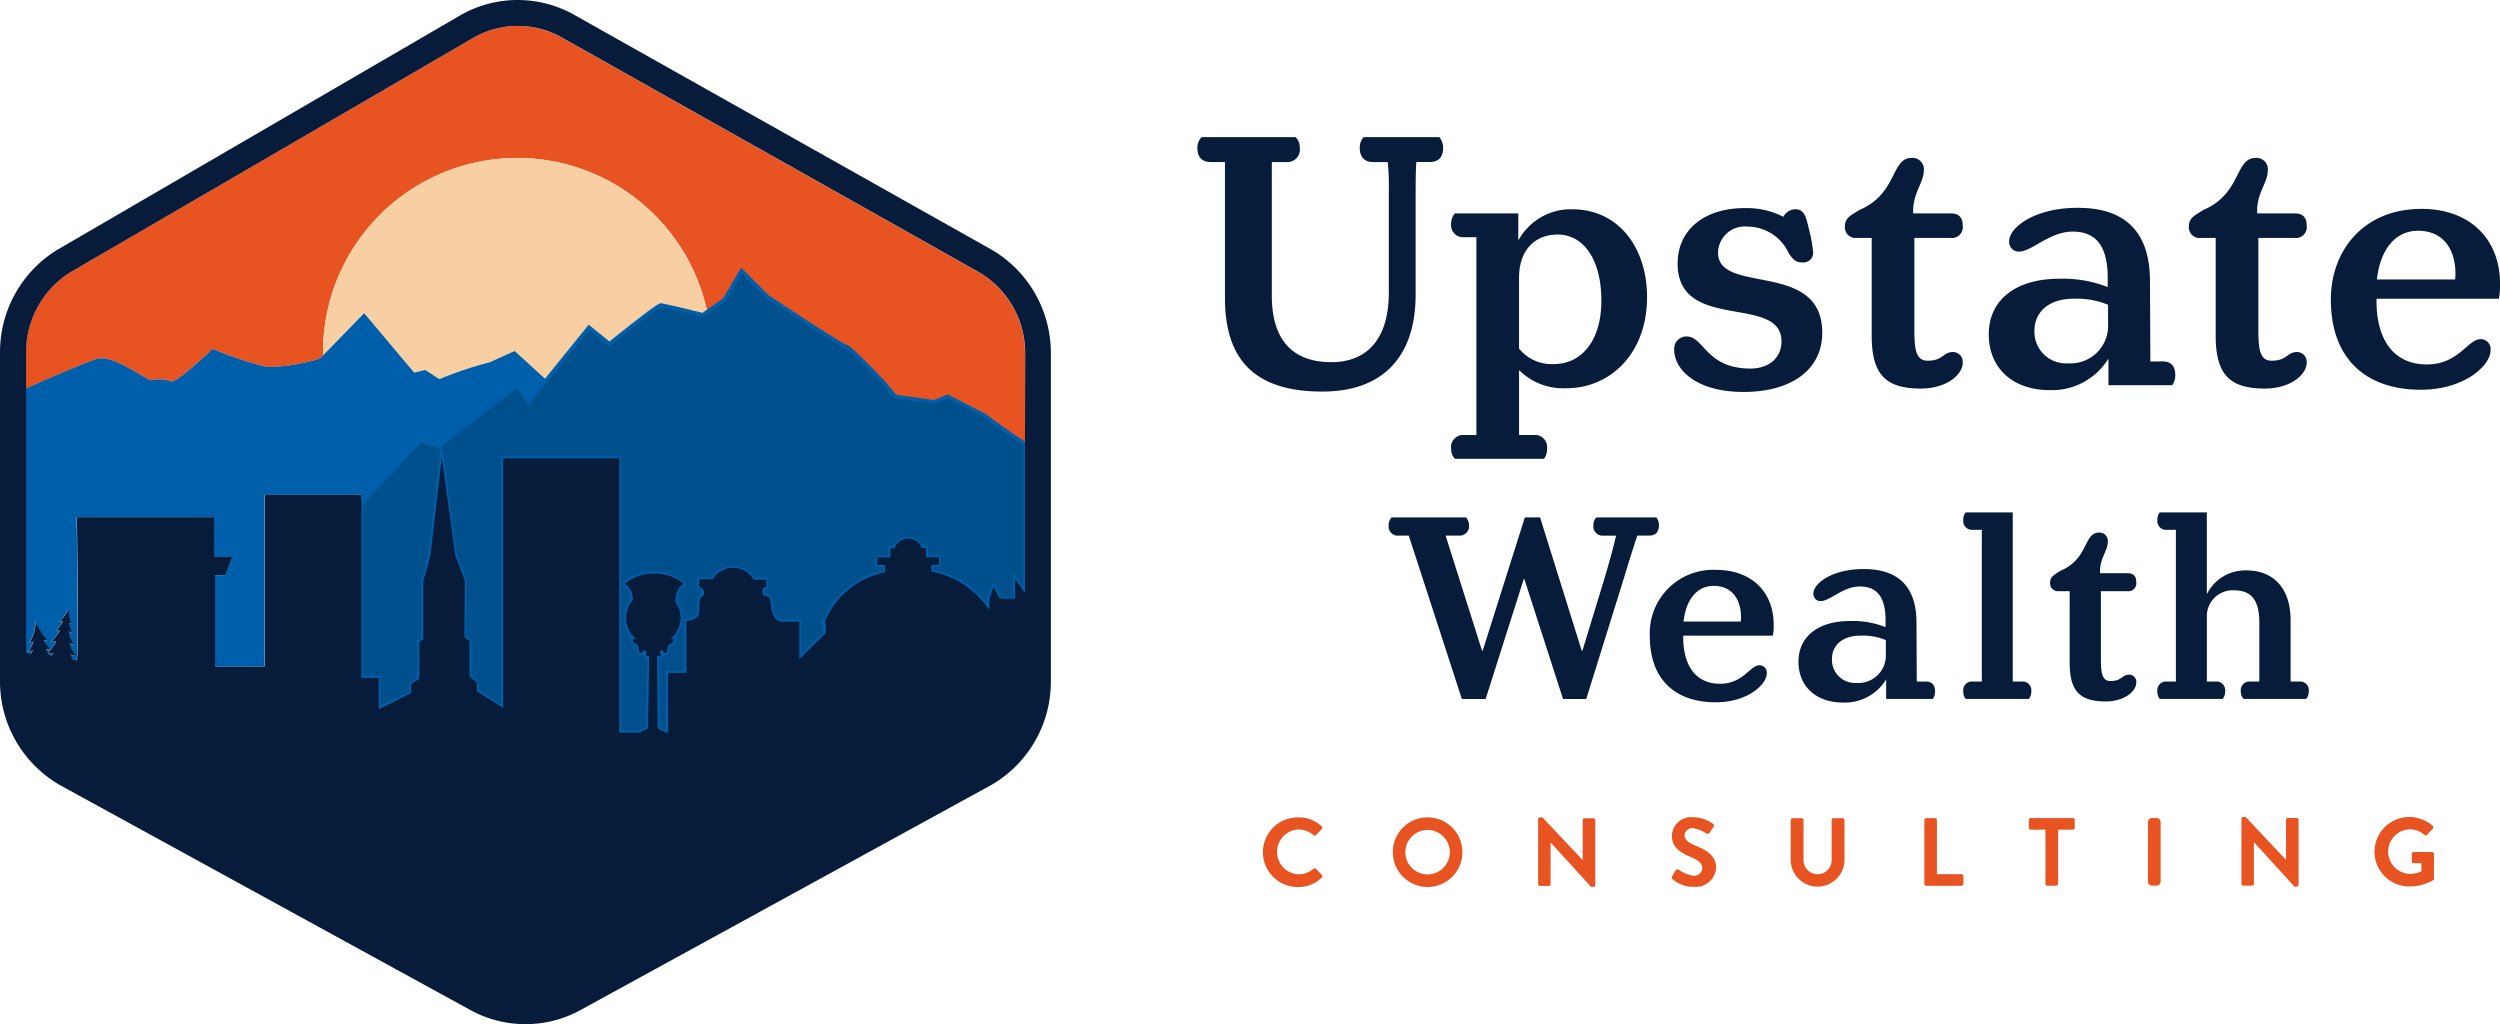 <svg xmlns="http://www.w3.org/2000/svg" width="239.01" height="97.915" viewBox="0 0 239.01 97.915">
  <g id="Group_2768" data-name="Group 2768" transform="translate(0)">
    <path id="Path_1567" data-name="Path 1567" d="M2670.067,809.7a3.13,3.13,0,0,1,2.237.858.172.172,0,0,1,.009.259l-.563.582a.148.148,0,0,1-.231,0,2.182,2.182,0,0,0-1.423-.545,2.145,2.145,0,0,0,.011,4.287,2.216,2.216,0,0,0,1.413-.527.17.17,0,0,1,.231,0l.573.591a.177.177,0,0,1-.009.25,3.17,3.17,0,0,1-2.245.9,3.327,3.327,0,1,1,0-6.653" transform="translate(-2545.946 -731.554)" fill="#e75422"/>
    <path id="Path_1568" data-name="Path 1568" d="M2697.479,809.693a3.327,3.327,0,1,1-3.315,3.337,3.32,3.32,0,0,1,3.315-3.337m0,5.452a2.125,2.125,0,1,0-2.117-2.115,2.13,2.13,0,0,0,2.117,2.115" transform="translate(-2561.005 -731.548)" fill="#e75422"/>
    <path id="Path_1569" data-name="Path 1569" d="M2724.971,809.848a.174.174,0,0,1,.176-.166h.23l3.846,4.082h.009v-3.816a.175.175,0,0,1,.175-.176h.851a.181.181,0,0,1,.175.176l0,6.219a.174.174,0,0,1-.176.166h-.222l-3.864-4.24h-.009l0,3.973a.176.176,0,0,1-.176.176h-.841a.181.181,0,0,1-.175-.176Z" transform="translate(-2577.918 -731.542)" fill="#e75422"/>
    <path id="Path_1570" data-name="Path 1570" d="M2753.316,815.324l.333-.573a.214.214,0,0,1,.314-.065,3.049,3.049,0,0,0,1.4.572.771.771,0,0,0,.84-.712c0-.471-.4-.795-1.174-1.108-.869-.351-1.737-.9-1.738-1.995a1.845,1.845,0,0,1,2.078-1.775,3.246,3.246,0,0,1,1.849.618.228.228,0,0,1,.056.3l-.35.527a.243.243,0,0,1-.323.111,3.045,3.045,0,0,0-1.285-.508.737.737,0,0,0-.813.647c0,.434.343.73,1.091,1.035.9.36,1.932.9,1.932,2.087a1.951,1.951,0,0,1-2.124,1.83,2.972,2.972,0,0,1-2.034-.72c-.083-.083-.129-.129-.046-.277" transform="translate(-2593.454 -731.534)" fill="#e75422"/>
    <path id="Path_1571" data-name="Path 1571" d="M2778.5,810.036a.182.182,0,0,1,.175-.175h.877a.176.176,0,0,1,.176.176l0,3.779a1.345,1.345,0,1,0,2.688.008v-3.789a.175.175,0,0,1,.175-.176h.877a.182.182,0,0,1,.177.175l0,3.844a2.574,2.574,0,0,1-5.147,0Z" transform="translate(-2607.303 -731.638)" fill="#e75422"/>
    <path id="Path_1572" data-name="Path 1572" d="M2806.832,810.026a.176.176,0,0,1,.175-.176h.85a.182.182,0,0,1,.176.176l0,5.184h2.356a.176.176,0,0,1,.175.175v.758a.175.175,0,0,1-.175.175l-3.382,0a.175.175,0,0,1-.175-.176Z" transform="translate(-2622.856 -731.634)" fill="#e75422"/>
    <path id="Path_1573" data-name="Path 1573" d="M2830.566,810.947h-1.414a.175.175,0,0,1-.175-.175v-.758a.175.175,0,0,1,.175-.176l4.038,0a.176.176,0,0,1,.176.175v.758a.175.175,0,0,1-.176.176h-1.413l0,5.184a.181.181,0,0,1-.175.176h-.86a.182.182,0,0,1-.176-.175Z" transform="translate(-2635.013 -731.627)" fill="#e75422"/>
    <path id="Rectangle_482" data-name="Rectangle 482" d="M.388,0H.821A.389.389,0,0,1,1.21.389V6.08a.388.388,0,0,1-.388.388H.389A.389.389,0,0,1,0,6.079V.388A.388.388,0,0,1,.388,0Z" transform="translate(205.357 78.207)" fill="#e75422"/>
    <path id="Path_1574" data-name="Path 1574" d="M2874.044,809.782a.174.174,0,0,1,.176-.166h.231l3.846,4.082h.009v-3.816a.176.176,0,0,1,.176-.176h.85a.181.181,0,0,1,.176.175l0,6.219a.174.174,0,0,1-.176.166h-.222l-3.864-4.24h-.01V816a.175.175,0,0,1-.175.176h-.841a.182.182,0,0,1-.176-.176Z" transform="translate(-2659.754 -731.505)" fill="#e75422"/>
    <path id="Path_1575" data-name="Path 1575" d="M2905.572,809.6a3.493,3.493,0,0,1,2.255.858.179.179,0,0,1,.009.259l-.573.6a.158.158,0,0,1-.24,0,2.091,2.091,0,0,0-1.4-.535,2.131,2.131,0,0,0,.011,4.26,2.888,2.888,0,0,0,1.1-.232v-.785H2906a.168.168,0,0,1-.175-.166v-.73a.17.17,0,0,1,.175-.176h1.774a.174.174,0,0,1,.167.176V815.5a.179.179,0,0,1-.074.148,4.666,4.666,0,0,1-2.291.6,3.322,3.322,0,0,1,0-6.644" transform="translate(-2675.242 -731.497)" fill="#e75422"/>
    <path id="Path_1576" data-name="Path 1576" d="M2675.876,665.5a1.71,1.71,0,0,1,.361,1.011c0,.9-.433,1.371-1.3,1.371h-1.263c-.035.325-.071,1.119-.071,3.537v9.132c0,5.956-3.141,9.277-8.916,9.277-6.533,0-9.312-3.1-9.312-8.952V667.886h-1.336c-.866,0-1.3-.469-1.3-1.371a1.477,1.477,0,0,1,.4-1.011h8.988a1.325,1.325,0,0,1,.4,1.011,1.2,1.2,0,0,1-1.3,1.371h-1.372v12.778c0,4.187,1.949,6.353,5.7,6.353,3.068,0,5.487-1.841,5.487-6.677V670.233a19.549,19.549,0,0,0-.108-2.346h-1.408c-.795,0-1.264-.469-1.264-1.371a1.5,1.5,0,0,1,.361-1.011Z" transform="translate(-2538.264 -652.392)" fill="#071c3a"/>
    <path id="Path_1577" data-name="Path 1577" d="M2725.255,689.163c0,5.523-3.61,8.735-7.689,8.735a5.956,5.956,0,0,1-4.512-1.7h-.036v6.172h1.408a1.152,1.152,0,0,1,1.262,1.3,1.445,1.445,0,0,1-.288.974h-8.519a1.382,1.382,0,0,1-.361-.974,1.159,1.159,0,0,1,1.228-1.3h1.191V683.46h-1.191a1.148,1.148,0,0,1-1.228-1.263,1.5,1.5,0,0,1,.361-1.01h6.064v2.527h.036a5.707,5.707,0,0,1,5.09-2.924c4.62,0,7.183,3.862,7.183,8.374m-4.368.361c0-3.826-1.625-6.317-4.187-6.317-2.094,0-3.682,1.408-3.682,4.115v6.786a4.013,4.013,0,0,0,3.357,1.48c2.526,0,4.512-2.13,4.512-6.064" transform="translate(-2567.789 -660.783)" fill="#071c3a"/>
    <path id="Path_1578" data-name="Path 1578" d="M2760.535,680.55a7.61,7.61,0,0,1,3.717.83,1.309,1.309,0,0,1,1.155-.722c.794,0,1.01.649,1.263,1.8a12.9,12.9,0,0,1,.433,2.382.934.934,0,0,1-1.046.9c-.469,0-.83-.144-1.3-.9a4.362,4.362,0,0,0-3.971-2.526,2.549,2.549,0,0,0-2.78,2.491c0,4.078,9.963.685,9.963,7.652,0,3.646-3.1,5.667-7.508,5.667-4.8,0-6.642-2.346-6.642-3.97a1.179,1.179,0,0,1,1.191-1.335c1.661,0,1.841,3.068,6.1,3.068,1.7,0,2.961-.974,2.961-2.6,0-4.548-9.927-.83-9.927-7.436,0-3.357,2.707-5.306,6.389-5.306" transform="translate(-2593.755 -660.651)" fill="#071c3a"/>
    <path id="Path_1579" data-name="Path 1579" d="M2801.258,689.505c0,1.011-1.372,2.454-4.079,2.454-3.1-.036-4.621-1.155-4.621-5.017v-9.385h-1.444a1.023,1.023,0,0,1-1.119-1.119c0-.83.649-1.083,1.372-1.552,3.681-1.552,3-4.981,5.017-4.981a1.085,1.085,0,0,1,1.155,1.227c0,1.155-1.119,2.2-1.011,4.079h3.61c.83,0,1.119.469,1.119,1.155a1.04,1.04,0,0,1-1.155,1.191h-3.465v8.735c0,1.913.144,3,1.263,3,1.516,0,1.444-.83,2.455-.83a.936.936,0,0,1,.9,1.047" transform="translate(-2613.615 -654.808)" fill="#071c3a"/>
    <path id="Path_1580" data-name="Path 1580" d="M2837.128,695.161c.794,0,1.191.469,1.191,1.3a1.684,1.684,0,0,1-.288.974h-6.1v-2.49h-.036a6.32,6.32,0,0,1-5.595,2.96c-3.429,0-5.812-2.021-5.812-5.342,0-3.213,2.491-5.307,6.75-5.307a11.745,11.745,0,0,1,4.62.794v-.9c0-3.285-1.335-4.4-3.357-4.4-2.2,0-3.9,1.913-5.126,1.913a.919.919,0,0,1-.938-.975c0-1.371,2.49-3.212,6.533-3.212,2.888,0,6.895.866,6.931,6.93l.036,7.76Zm-5.234-5.414a7.781,7.781,0,0,0-3.32-.578c-2.455,0-3.718,1.372-3.718,3.032a3.013,3.013,0,0,0,3.213,3.141,3.592,3.592,0,0,0,3.826-3.393Z" transform="translate(-2630.354 -660.608)" fill="#071c3a"/>
    <path id="Path_1581" data-name="Path 1581" d="M2874.167,689.505c0,1.011-1.372,2.454-4.079,2.454-3.1-.036-4.619-1.155-4.619-5.017v-9.385h-1.445a1.023,1.023,0,0,1-1.119-1.119c0-.83.65-1.083,1.372-1.552,3.682-1.552,3-4.981,5.018-4.981a1.085,1.085,0,0,1,1.155,1.227c0,1.155-1.119,2.2-1.011,4.079h3.61c.83,0,1.119.469,1.119,1.155a1.039,1.039,0,0,1-1.155,1.191h-3.465v8.735c0,1.913.144,3,1.263,3,1.517,0,1.445-.83,2.455-.83a.936.936,0,0,1,.9,1.047" transform="translate(-2653.64 -654.808)" fill="#071c3a"/>
    <path id="Path_1582" data-name="Path 1582" d="M2897.366,689.3c-.073,3.826,1.588,6.281,4.8,6.281,3.069,0,3.9-2.418,5.162-2.418a.955.955,0,0,1,.939,1.083c0,1.408-2.455,3.754-6.679,3.754-5.089,0-8.59-2.815-8.59-8.627,0-4.692,3.14-8.663,8.664-8.663,4.836,0,7.508,3.1,7.508,7.111a6.568,6.568,0,0,1-.108,1.48Zm.036-1.841h7.471a3.233,3.233,0,0,0,.037-.577c0-2.058-.975-4.079-3.574-4.079-2.31,0-3.646,1.985-3.934,4.656" transform="translate(-2670.159 -660.74)" fill="#071c3a"/>
    <path id="Path_1583" data-name="Path 1583" d="M2718.854,746.1a1.1,1.1,0,0,1,.264.74c0,.661-.317,1-.951,1h-1.11c-.238.66-.793,2.431-1.454,4.6l-3.435,11.019h-2.219l-3.7-11.468h-.053l-3.646,11.468h-2.273L2695.2,747.84h-.925a.884.884,0,0,1-1-1,1.08,1.08,0,0,1,.29-.74h7.108a1.218,1.218,0,0,1,.291.74.906.906,0,0,1-1,1h-1.242l3.488,11.019h.054L2706.3,746.1h1.453l3.99,12.763h.053l2.009-6.58c.607-2.008.951-3.3,1.215-4.439h-1.189a.887.887,0,0,1-.978-1,.969.969,0,0,1,.291-.74Z" transform="translate(-2560.517 -696.635)" fill="#071c3a"/>
    <path id="Path_1584" data-name="Path 1584" d="M2751.838,763.516c-.053,2.8,1.163,4.6,3.514,4.6,2.247,0,2.855-1.77,3.779-1.77a.7.7,0,0,1,.688.793c0,1.031-1.8,2.748-4.889,2.748-3.726,0-6.289-2.061-6.289-6.316a6.058,6.058,0,0,1,6.342-6.342c3.541,0,5.5,2.273,5.5,5.206a4.846,4.846,0,0,1-.079,1.083Zm.026-1.348h5.47a2.376,2.376,0,0,0,.027-.423c0-1.506-.714-2.986-2.616-2.986-1.691,0-2.668,1.453-2.88,3.408" transform="translate(-2590.912 -702.745)" fill="#071c3a"/>
    <path id="Path_1585" data-name="Path 1585" d="M2792.345,767.807c.58,0,.872.344.872.952a1.229,1.229,0,0,1-.212.713h-4.465v-1.823h-.027a4.626,4.626,0,0,1-4.1,2.167c-2.51,0-4.254-1.48-4.254-3.911,0-2.352,1.823-3.885,4.94-3.885a8.584,8.584,0,0,1,3.383.582v-.661c0-2.4-.978-3.223-2.458-3.223-1.612,0-2.854,1.4-3.751,1.4a.673.673,0,0,1-.688-.714c0-1,1.824-2.352,4.783-2.352,2.114,0,5.048.634,5.073,5.074l.027,5.681Zm-3.832-3.964a5.7,5.7,0,0,0-2.431-.423c-1.8,0-2.722,1-2.722,2.219a2.206,2.206,0,0,0,2.352,2.3,2.629,2.629,0,0,0,2.8-2.484Z" transform="translate(-2608.217 -702.649)" fill="#071c3a"/>
    <path id="Path_1586" data-name="Path 1586" d="M2820.683,761.213a.836.836,0,0,1,.9.951,1.031,1.031,0,0,1-.238.714h-6.025a1.033,1.033,0,0,1-.238-.714.837.837,0,0,1,.9-.951h.872V746.706h-.872a.829.829,0,0,1-.9-.925,1.06,1.06,0,0,1,.238-.74h4.492v16.172Z" transform="translate(-2627.385 -696.056)" fill="#071c3a"/>
    <path id="Path_1587" data-name="Path 1587" d="M2841.722,763.666c0,.74-1,1.8-2.987,1.8-2.272-.027-3.382-.846-3.382-3.673v-6.871H2834.3a.749.749,0,0,1-.819-.819c0-.608.476-.793,1-1.137,2.7-1.136,2.193-3.646,3.673-3.646a.794.794,0,0,1,.845.9c0,.845-.819,1.612-.74,2.986h2.642c.608,0,.819.344.819.846a.761.761,0,0,1-.846.872h-2.537v6.395c0,1.4.106,2.193.924,2.193,1.11,0,1.057-.608,1.8-.608a.686.686,0,0,1,.661.766" transform="translate(-2637.484 -698.403)" fill="#071c3a"/>
    <path id="Path_1588" data-name="Path 1588" d="M2869.792,761.213a.836.836,0,0,1,.9.951,1.014,1.014,0,0,1-.264.714h-5.972a1.014,1.014,0,0,1-.264-.714.837.837,0,0,1,.9-.951h.872v-5.628c0-1.9-.581-3.092-2.4-3.092a2.47,2.47,0,0,0-2.617,2.563v6.157h.873a.83.83,0,0,1,.872.951,1.032,1.032,0,0,1-.238.714h-6a1.028,1.028,0,0,1-.239-.714.837.837,0,0,1,.9-.951h.872V746.706h-.872a.829.829,0,0,1-.9-.925,1.056,1.056,0,0,1,.239-.74h4.491v7.769h.027a4.088,4.088,0,0,1,3.753-2.22c2.721,0,4.228,1.85,4.228,4.756v5.866Z" transform="translate(-2649.963 -696.056)" fill="#071c3a"/>
    <path id="Path_1589" data-name="Path 1589" d="M2416.429,675.791a3.586,3.586,0,0,1,1.887.115c.472.229,3.962-3.1,3.962-3.1a32.854,32.854,0,0,0,5.188,1.729,17.524,17.524,0,0,0,5.058-.8l.3-.3c0-.107,0-.213,0-.32a18.568,18.568,0,0,1,36.73-3.858l1.654-1.163,1.632-2.776,2.5,2.512s7.184,4.759,7.512,4.759,3.591,3.437,3.591,3.437l1.089,1.322,3.7.529,1.306-.529,3.591,1.851s1.67,1.28,3.808,2.688v-8.661a8.963,8.963,0,0,0-4.386-7.734l-39.809-22.4a8.546,8.546,0,0,0-8.72.065l-.017.01-38.309,22.292a8.983,8.983,0,0,0-4.275,7.667v3.468c3.278-1.441,6.257-2.707,6.918-2.848,1.6-.344,4.717,2.165,5.094,2.05" transform="translate(-2401.942 -639.446)" fill="#e75422"/>
    <path id="Path_1590" data-name="Path 1590" d="M2494.773,687.678s4.572-3.7,4.9-3.7,4.028.925,4.028.925l.414-.291a18.568,18.568,0,0,0-36.73,3.858c0,.107,0,.213,0,.32,1.726-1.759,3.935-4.043,3.935-4.043l4.786,5.686,1.06-.257,1.313.857a.806.806,0,0,0,.344-.11,36.081,36.081,0,0,1,4.528-1.49l2.359-1.072,3.031,2.768,4.07-5.036Z" transform="translate(-2436.508 -654.806)" fill="#f8cfa3"/>
    <path id="Path_1591" data-name="Path 1591" d="M2535.148,707.66l-3.592-1.851-1.306.529-3.7-.529-1.089-1.321s-3.265-3.437-3.592-3.437-7.51-4.759-7.51-4.759l-2.5-2.512-1.633,2.776-1.654,1.163-.415.291s-3.7-.926-4.027-.926-4.9,3.7-4.9,3.7l-1.959-1.586-4.07,5.036-1.7,2.1-1.088-1.586-7.511,5.816-1.741-.529-4.139,4.4L2475.555,716l-.056.125v16.587h1.652v3.012l1.717-.859,1.392-.7v-.876l.778-.485v-3.5l.378-.3v-5.552l.695-2.464,1.069-9.37,1.295,9.342.917,2.5-.043,5.343.485.4v3.345l.694.631v.82l2.524,1.578v-23.85h11.105v26.214h2.046a.235.235,0,0,1,.045-.084.24.24,0,0,1,.188-.094h.2a.268.268,0,0,1,.266-.21h0l.111-6.669,0-.253h-.188a.152.152,0,0,1-.153-.151.149.149,0,0,1,.1-.14c0-.2-.14-.245-.3-.25a.041.041,0,0,0-.042.039c-.012.24-.134.223-.223.223s-.188-.131-.188-.487c0-.281-.348-.468-.5-.535a.112.112,0,0,1-.064-.1v-.28l.374.094a2.6,2.6,0,0,1-.384-3.765,1.669,1.669,0,0,0-.78-1.549,4.25,4.25,0,0,1,2.841-.976,4.182,4.182,0,0,1,2.817.976,1.713,1.713,0,0,0-.769,1.677l-.07-.009a2.6,2.6,0,0,1-.462,3.627l.307-.077v.28a.111.111,0,0,1-.065.1c-.149.067-.5.254-.5.535,0,.356-.094.487-.187.487s-.211.017-.223-.223a.043.043,0,0,0-.042-.039c-.156.005-.291.048-.3.245a.151.151,0,0,1-.039.3h-.2l0,.253.055,6.669h0a.268.268,0,0,1,.266.207v0h.195a.243.243,0,0,1,.234.178h.3v-5.7h1.75v-4.981c1.31-.043,1.223-.917,1.223-.917a6.833,6.833,0,0,1,.034-.87c.038-.318.116-.587.272-.529.524-.612-.306-.961-.306-.961v-.7h1.311a2.137,2.137,0,0,1,1.922-1.092,2.243,2.243,0,0,1,1.966,1.135h1.223v.7c-.612,0-.35.875-.174.875s.567-.045.567.654c.174,1.77.966,1.782.985,1.782h1.768v3.59l.046-.046,2.477-2.468v-.954h-.127a7.889,7.889,0,0,1,5.674-4.808l.142-.033v-.7h-.751V721.2h1.25v-.876h.395a1.39,1.39,0,0,1,1.31-.926h.029a1.4,1.4,0,0,1,1.282.926h.393v.876h1.249v.724H2530v.631l.076.018-.039-.055c.031.023.063.045.09.067h0a8.359,8.359,0,0,1,5.423,3.665V725.2l.379-1.2.631,1.135h1.451v-1.893l.944,1.369V710.349c-2.138-1.409-3.808-2.689-3.808-2.689" transform="translate(-2440.964 -667.915)" fill="#00508e"/>
    <path id="Path_1592" data-name="Path 1592" d="M2535.148,707.66l-3.592-1.851-1.306.529-3.7-.529-1.089-1.321s-3.265-3.437-3.592-3.437-7.51-4.759-7.51-4.759l-2.5-2.512-1.633,2.776-1.654,1.163-.415.291s-3.7-.926-4.027-.926-4.9,3.7-4.9,3.7l-1.959-1.586-4.07,5.036-1.7,2.1-1.088-1.586-7.511,5.816-1.741-.529-4.139,4.4L2475.555,716l-.056.125v16.587h1.652v3.012l1.717-.859,1.392-.7v-.876l.778-.485v-3.5l.378-.3v-5.552l.695-2.464,1.069-9.37,1.295,9.342.917,2.5-.043,5.343.485.4v3.345l.694.631v.82l2.524,1.578v-23.85h11.105v26.214h2.046a.235.235,0,0,1,.045-.084.24.24,0,0,1,.188-.094h.2a.268.268,0,0,1,.266-.21h0l.111-6.669,0-.253h-.188a.152.152,0,0,1-.153-.151.149.149,0,0,1,.1-.14c0-.2-.14-.245-.3-.25a.041.041,0,0,0-.042.039c-.012.24-.134.223-.223.223s-.188-.131-.188-.487c0-.281-.348-.468-.5-.535a.112.112,0,0,1-.064-.1v-.28l.374.094a2.6,2.6,0,0,1-.384-3.765,1.669,1.669,0,0,0-.78-1.549,4.25,4.25,0,0,1,2.841-.976,4.182,4.182,0,0,1,2.817.976,1.713,1.713,0,0,0-.769,1.677l-.07-.009a2.6,2.6,0,0,1-.462,3.627l.307-.077v.28a.111.111,0,0,1-.065.1c-.149.067-.5.254-.5.535,0,.356-.094.487-.187.487s-.211.017-.223-.223a.043.043,0,0,0-.042-.039c-.156.005-.291.048-.3.245a.151.151,0,0,1-.039.3h-.2l0,.253.055,6.669h0a.268.268,0,0,1,.266.207v0h.195a.243.243,0,0,1,.234.178h.3v-5.7h1.75v-4.981c1.31-.043,1.223-.917,1.223-.917a6.833,6.833,0,0,1,.034-.87c.038-.318.116-.587.272-.529.524-.612-.306-.961-.306-.961v-.7h1.311a2.137,2.137,0,0,1,1.922-1.092,2.243,2.243,0,0,1,1.966,1.135h1.223v.7c-.612,0-.35.875-.174.875s.567-.045.567.654c.174,1.77.966,1.782.985,1.782h1.768v3.59l.046-.046,2.477-2.468v-.954h-.127a7.889,7.889,0,0,1,5.674-4.808l.142-.033v-.7h-.751V721.2h1.25v-.876h.395a1.39,1.39,0,0,1,1.31-.926h.029a1.4,1.4,0,0,1,1.282.926h.393v.876h1.249v.724H2530v.631l.076.018-.039-.055c.031.023.063.045.09.067h0a8.359,8.359,0,0,1,5.423,3.665V725.2l.379-1.2.631,1.135h1.451v-1.893l.944,1.369V710.349C2536.818,708.94,2535.148,707.66,2535.148,707.66Z" transform="translate(-2440.964 -667.915)" fill="none" stroke="#005faa" stroke-miterlimit="10" stroke-width="0.345"/>
    <path id="Path_1593" data-name="Path 1593" d="M2537.348,773.281l0-.111h-.008Z" transform="translate(-2474.915 -711.498)" fill="#e75422"/>
    <path id="Path_1594" data-name="Path 1594" d="M2451.146,706.427l-2.359,1.073a36.129,36.129,0,0,0-4.528,1.489.806.806,0,0,1-.344.11l-1.314-.857-1.059.257-4.787-5.686s-2.209,2.284-3.935,4.043l-.3.3a17.512,17.512,0,0,1-5.057.8,32.853,32.853,0,0,1-5.189-1.729s-3.49,3.333-3.962,3.1a3.587,3.587,0,0,0-1.886-.115c-.378.115-3.49-2.394-5.095-2.051-.66.142-3.64,1.408-6.917,2.849v25.3q.255.013.508.028c.046-.1.089-.2.129-.3a2.148,2.148,0,0,1-.441.13,2.805,2.805,0,0,0,.508-.97,1.758,1.758,0,0,1-.365.125,4.406,4.406,0,0,0,.584-2.086,5.58,5.58,0,0,0,1.129,1.849,1.2,1.2,0,0,1-.367-.008,4.5,4.5,0,0,0,.649.878,1.451,1.451,0,0,1-.452-.027c.066.119.139.236.213.351a5.849,5.849,0,0,0,.793-1.082,1.525,1.525,0,0,1-.473.01,4.974,4.974,0,0,0,.832-1.085,1.217,1.217,0,0,1-.388,0,3.87,3.87,0,0,0,.685-.846.993.993,0,0,1-.346-.008,3.9,3.9,0,0,0,.893-1.225,3.082,3.082,0,0,0,.288,1.489,1.282,1.282,0,0,1-.271-.121,2.452,2.452,0,0,0,.383,1,1.834,1.834,0,0,1-.421-.171,3.221,3.221,0,0,0,.552,1.278,2.245,2.245,0,0,1-.47-.161,3.606,3.606,0,0,0,.655,1.25,2.726,2.726,0,0,1-.57-.169c.055.142.115.281.178.416.008.017.016.034.023.051.143.038.283.077.416.119.007-.041.014-.1.019-.17.162-1.882-.019-13.529-.019-13.529h13.116v3.789h1.75l-.681,1.749h-.973V736.6h4.762V720.184h9.229v.9l.056-.126L2438,719.4l4.141-4.4,1.741.529,7.511-5.816,1.089,1.586,1.7-2.1Z" transform="translate(-2401.942 -672.873)" fill="#005faa"/>
    <path id="Path_1595" data-name="Path 1595" d="M2409.147,774.871c.037.055.074.109.112.162l.251.032c.046-.078.094-.156.138-.234a2.091,2.091,0,0,1-.5.041" transform="translate(-2404.538 -712.409)" fill="#005faa"/>
    <path id="Path_1596" data-name="Path 1596" d="M2493.774,660.328l-39.811-22.4a11.02,11.02,0,0,0-11.229.084L2404.427,660.3l-.017.01a11.473,11.473,0,0,0-5.482,9.793v31.45a11.414,11.414,0,0,0,5.812,9.984l39.05,21.4a10.945,10.945,0,0,0,10.737.005l39.059-21.4.009,0a11.413,11.413,0,0,0,5.8-9.979V670.2a11.446,11.446,0,0,0-5.623-9.877M2403.9,699.087l-.251-.032c-.039-.053-.075-.107-.112-.162a2.1,2.1,0,0,0,.5-.041c-.044.078-.091.156-.138.234m57.458-.983h.007l-.005.11Zm35.563-19.239v14.266l-.944-1.368v1.892h-1.451l-.63-1.136-.38,1.2v1.048a8.362,8.362,0,0,0-5.423-3.665h0c-.027-.022-.059-.044-.091-.067l.039.055-.077-.017v-.631h.75v-.724h-1.248v-.876h-.393a1.4,1.4,0,0,0-1.282-.926h-.029a1.39,1.39,0,0,0-1.31.926h-.395v.876h-1.25v.724h.751v.7c-.047.01-.094.021-.142.033a7.883,7.883,0,0,0-5.673,4.808h.126v.954l-2.477,2.468-.046.046v-3.59h-1.768c-.02,0-.812-.011-.985-1.781,0-.7-.393-.655-.567-.655s-.437-.875.174-.875v-.7h-1.223a2.242,2.242,0,0,0-1.966-1.136,2.137,2.137,0,0,0-1.922,1.092h-1.311v.7s.83.35.305.961c-.156-.057-.233.211-.271.529a6.842,6.842,0,0,0-.034.87s.086.874-1.224.917v4.981H2462.8v5.7h-.3a.242.242,0,0,0-.234-.178h-.195v0a.269.269,0,0,0-.266-.207h0l-.055-6.669,0-.253h.2a.151.151,0,0,0,.038-.3c.007-.2.142-.239.3-.245a.043.043,0,0,1,.042.039c.011.24.134.223.222.223s.188-.131.188-.487c0-.281.348-.468.5-.534a.11.11,0,0,0,.065-.1v-.28l-.306.077a2.6,2.6,0,0,0,.461-3.628l.071.009a1.714,1.714,0,0,1,.769-1.678,4.185,4.185,0,0,0-2.818-.976,4.256,4.256,0,0,0-2.842.976,1.669,1.669,0,0,1,.781,1.549,2.6,2.6,0,0,0,.384,3.764l-.374-.093v.28a.113.113,0,0,0,.064.1c.15.067.5.254.5.534,0,.356.093.487.188.487s.211.017.223-.223a.042.042,0,0,1,.042-.039c.157.005.293.049.3.25a.15.15,0,0,0-.1.14.152.152,0,0,0,.152.151h.189l0,.253-.11,6.669h0a.269.269,0,0,0-.267.21h-.2a.239.239,0,0,0-.188.093.254.254,0,0,0-.045.085h-2.046V680.251h-11.1V704.1l-2.524-1.578v-.82l-.694-.631v-3.344l-.485-.4.043-5.343-.918-2.5-1.294-9.342-1.07,9.37-.693,2.463v5.553l-.379.3v3.5l-.778.485v.875l-1.391.7-1.717.858v-3.012h-1.652V683.743h-9.229v16.418h-4.761v-8.743h.973l.679-1.749h-1.748V685.88h-13.116s.181,11.647.019,13.529c-.006.07-.012.129-.019.171-.133-.042-.273-.082-.416-.12-.008-.017-.015-.034-.023-.051-.063-.135-.123-.274-.178-.415a2.779,2.779,0,0,0,.57.169,3.613,3.613,0,0,1-.655-1.251,2.24,2.24,0,0,0,.47.161,3.241,3.241,0,0,1-.553-1.278,1.878,1.878,0,0,0,.422.171,2.468,2.468,0,0,1-.384-1,1.32,1.32,0,0,0,.271.121,3.075,3.075,0,0,1-.288-1.489,3.9,3.9,0,0,1-.893,1.225.992.992,0,0,0,.346.008,3.823,3.823,0,0,1-.685.846,1.213,1.213,0,0,0,.389,0,4.99,4.99,0,0,1-.833,1.085,1.527,1.527,0,0,0,.473-.01,5.893,5.893,0,0,1-.793,1.081c-.075-.115-.147-.232-.214-.351a1.473,1.473,0,0,0,.452.027,4.507,4.507,0,0,1-.65-.878,1.2,1.2,0,0,0,.367.008,5.58,5.58,0,0,1-1.129-1.85,4.4,4.4,0,0,1-.584,2.086,1.775,1.775,0,0,0,.365-.124,2.8,2.8,0,0,1-.507.969,2.122,2.122,0,0,0,.441-.13c-.04.1-.083.206-.129.3-.168-.01-.338-.02-.508-.028V670.106a8.984,8.984,0,0,1,4.274-7.667l38.309-22.292.017-.01a8.546,8.546,0,0,1,8.72-.065l39.809,22.4a8.962,8.962,0,0,1,4.387,7.734Z" transform="translate(-2398.928 -636.432)" fill="#071c3a"/>
  </g>
</svg>
